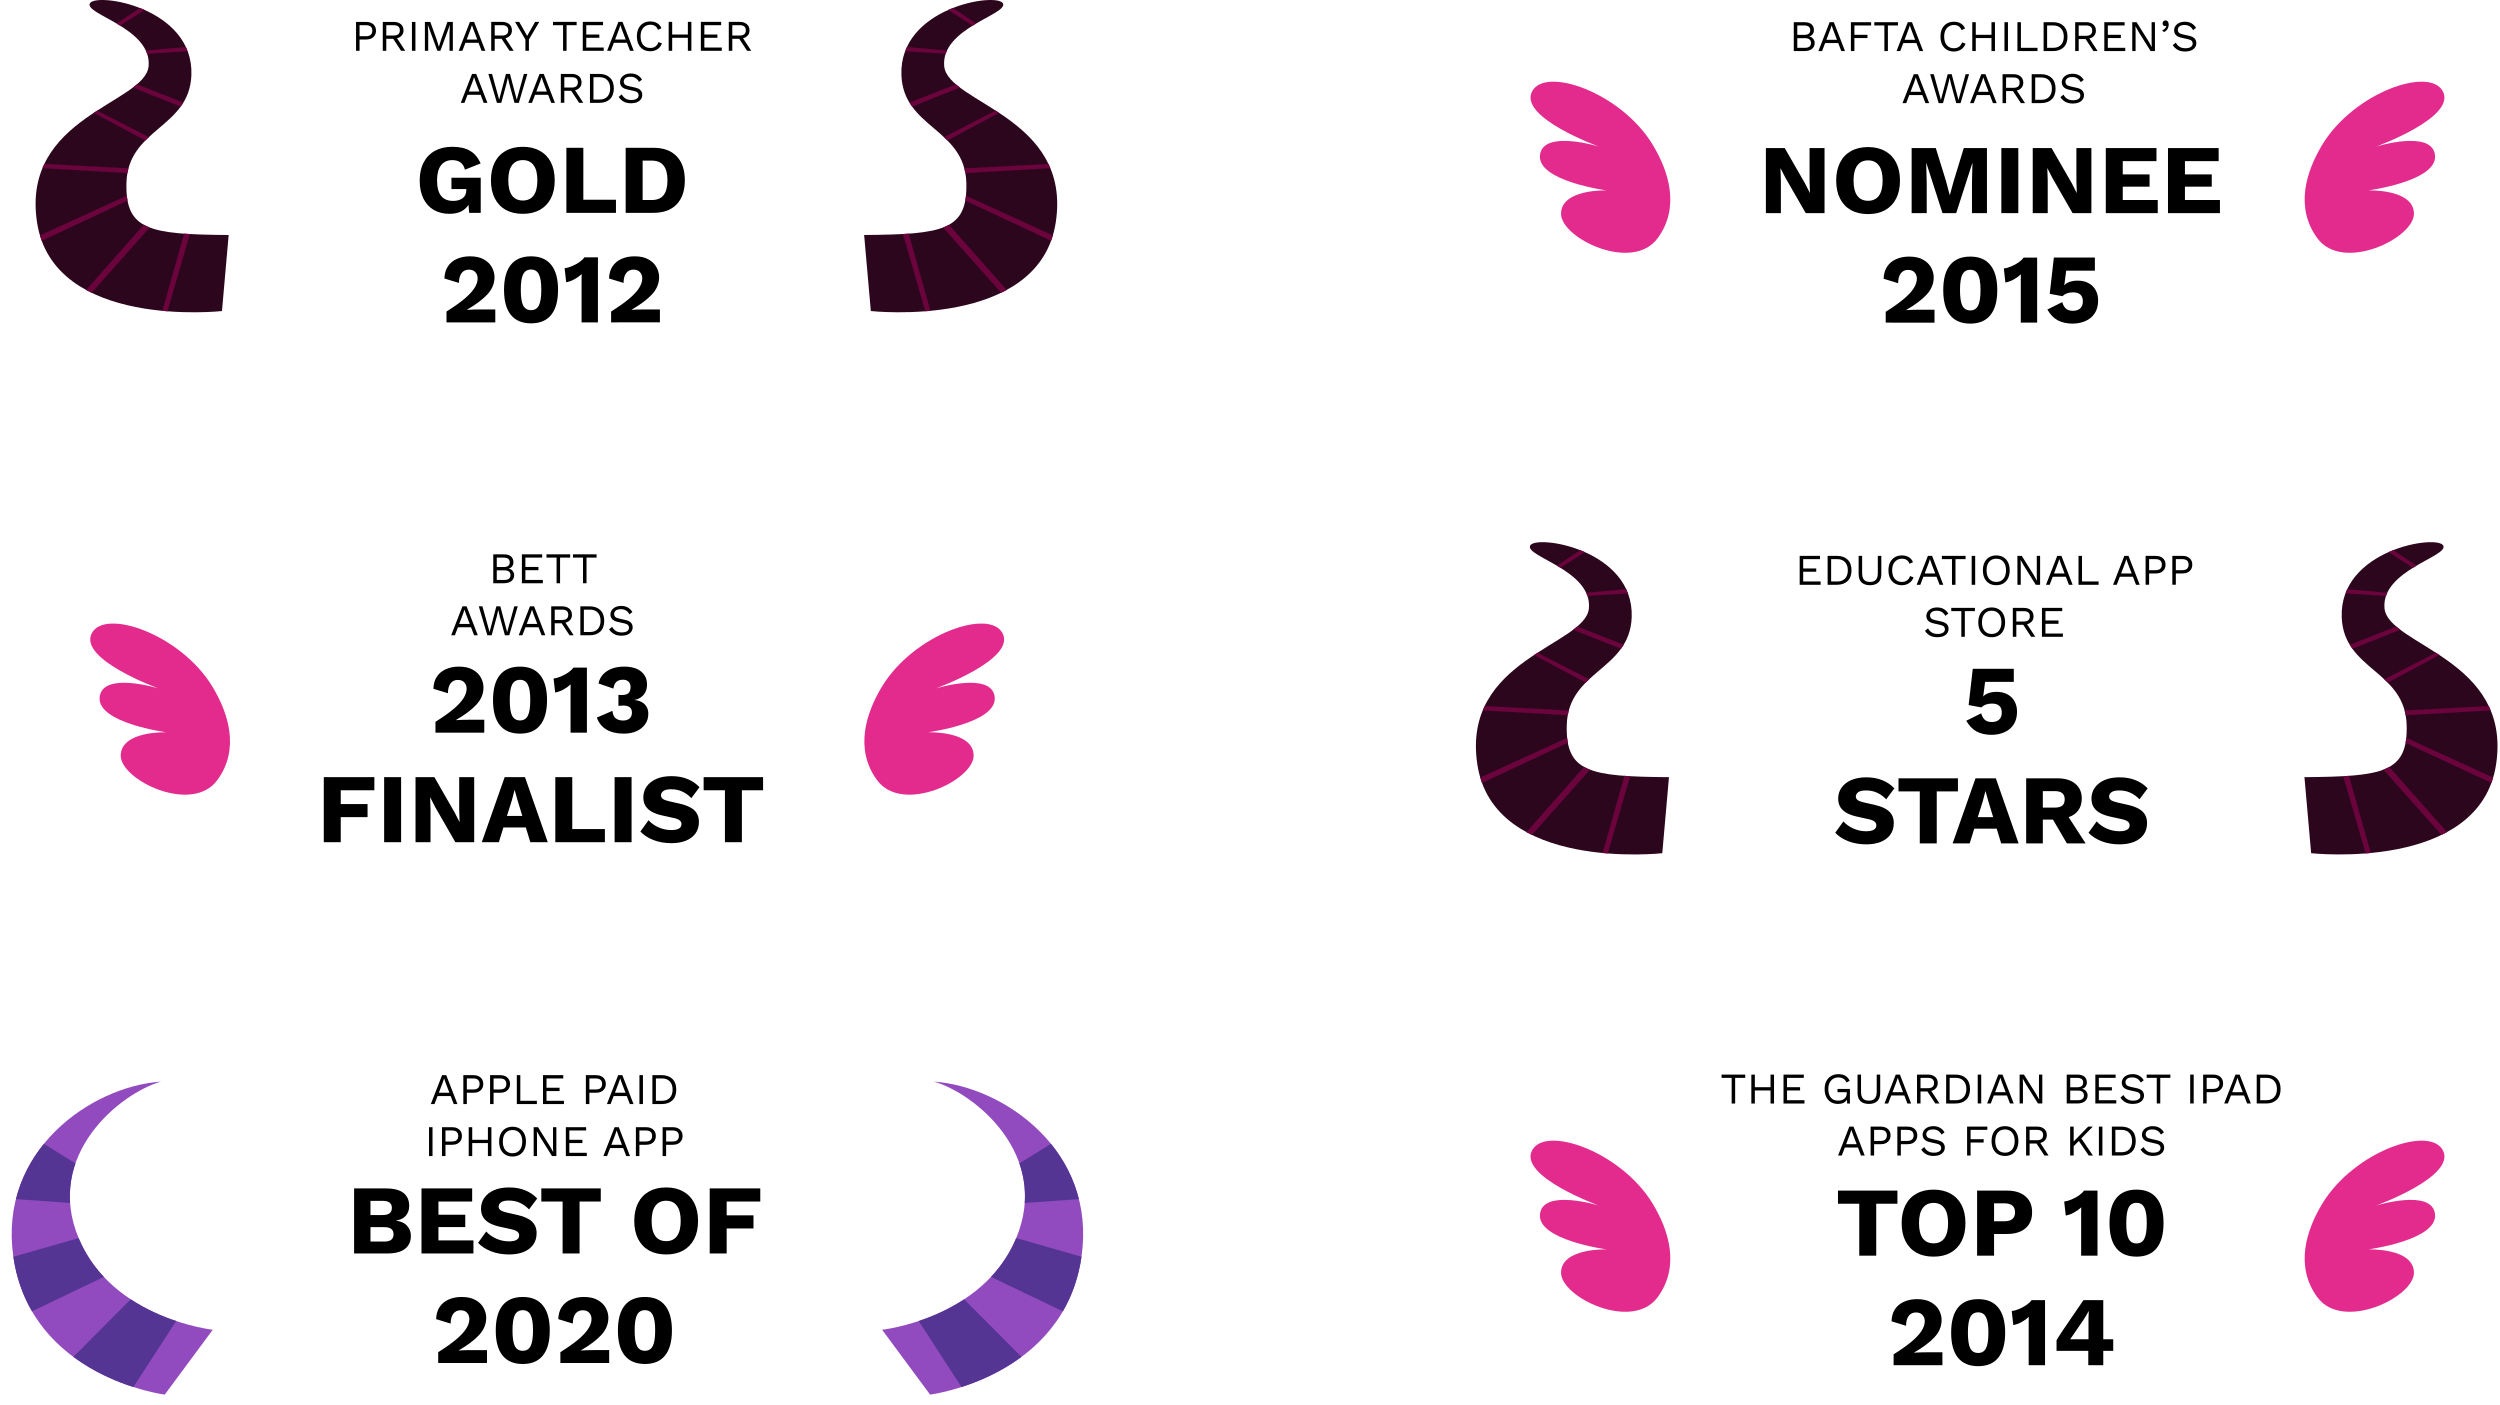<svg fill="none" height="513" viewBox="0 0 913 513" width="913" xmlns="http://www.w3.org/2000/svg"><path d="m655.089 18.656v-10.56h3.76c1.248 0 2.16.261 2.736.784s.864 1.232.864 2.128c0 .533-.155 1.019-.464 1.456-.309.427-.747.699-1.312.816v.016c.629.117 1.125.405 1.488.864.373.448.56.96.56 1.536 0 .896-.336 1.616-1.008 2.16-.672.533-1.632.8-2.88.8zm1.28-5.92h2.496c1.493 0 2.24-.576 2.24-1.728 0-1.141-.747-1.712-2.24-1.712h-2.496zm0 4.72h2.768c.757 0 1.317-.155 1.68-.464.373-.309.56-.741.56-1.296 0-.565-.187-.997-.56-1.296-.363-.309-.923-.464-1.68-.464h-2.768zm7.705 1.2 4.112-10.56h1.52l4.096 10.56h-1.36l-1.12-2.928h-4.784l-1.12 2.928zm4.368-7.92-1.44 3.792h3.856l-1.424-3.744-.496-1.472h-.032zm14.898-1.44h-6.112v3.408h4.768v1.2h-4.768v4.752h-1.28v-10.56h7.392zm9.798-1.2v1.2h-3.68v9.36h-1.28v-9.36h-3.68v-1.2zm-.517 10.56 4.112-10.56h1.52l4.096 10.56h-1.36l-1.12-2.928h-4.784l-1.12 2.928zm4.368-7.92-1.44 3.792h3.856l-1.424-3.744-.496-1.472h-.032zm20.831 5.216c-.331.907-.875 1.611-1.632 2.112-.758.501-1.632.752-2.624.752-1.003 0-1.872-.219-2.608-.656-.726-.448-1.291-1.077-1.696-1.888-.395-.811-.592-1.776-.592-2.896s.197-2.085.592-2.896c.405-.811.97-1.435 1.696-1.872.736-.448 1.594-.672 2.576-.672 1.024 0 1.877.213 2.56.64.693.416 1.205 1.024 1.536 1.824l-1.264.592c-.235-.608-.576-1.067-1.024-1.376-.438-.32-1.008-.48-1.712-.48-.715 0-1.344.171-1.888.512-.544.331-.971.811-1.28 1.44-.299.629-.448 1.392-.448 2.288 0 1.323.314 2.363.944 3.12.64.747 1.509 1.12 2.608 1.12.704 0 1.317-.176 1.84-.528.522-.363.901-.901 1.136-1.616zm3.737-7.856v4.608h5.728v-4.608h1.28v10.56h-1.28v-4.752h-5.728v4.752h-1.28v-10.56zm11.75 0v10.56h-1.28v-10.56zm4.734 9.36h6.048v1.2h-7.328v-10.56h1.28zm11.69-9.36c1.654 0 2.95.459 3.888 1.376.95.907 1.424 2.208 1.424 3.904s-.474 3.003-1.424 3.92c-.938.907-2.234 1.36-3.888 1.36h-3.408v-10.56zm.128 9.36c1.206 0 2.144-.357 2.816-1.072.683-.725 1.024-1.728 1.024-3.008s-.341-2.277-1.024-2.992c-.672-.725-1.61-1.088-2.816-1.088h-2.256v8.16zm11.996-9.36c1.077 0 1.941.277 2.592.832.65.555.976 1.307.976 2.256 0 .757-.214 1.381-.64 1.872-.427.491-1.003.827-1.728 1.008l3.008 4.592h-1.52l-2.88-4.384h-2.528v4.384h-1.28v-10.56zm-.016 4.976c1.493 0 2.24-.629 2.24-1.888 0-1.259-.747-1.888-2.24-1.888h-2.704v3.776zm6.656 5.584v-10.56h7.408v1.2h-6.128v3.408h4.768v1.2h-4.768v3.552h6.368v1.2zm18.491-10.56v10.56h-1.584l-4.416-7.072-1.12-1.984h-.016l.064 1.6v7.456h-1.216v-10.56h1.584l4.4 7.04 1.136 2.032h.016l-.064-1.616v-7.456zm3.83-.64c.374 0 .667.144.88.432.214.288.32.661.32 1.12 0 .533-.138 1.045-.416 1.536-.277.491-.72.88-1.328 1.168l-.672-.624c.438-.149.79-.373 1.056-.672.267-.309.438-.629.512-.96l-.064-.032c-.042.032-.096.059-.16.08s-.16.032-.288.032c-.192 0-.389-.08-.592-.24-.192-.171-.288-.427-.288-.768 0-.288.102-.539.304-.752.203-.213.448-.32.736-.32zm7.103.48c.928 0 1.728.192 2.4.576.672.373 1.232.928 1.68 1.664l-1.072.832c-.395-.683-.843-1.163-1.344-1.44-.491-.288-1.088-.432-1.792-.432-.854 0-1.478.171-1.872.512-.395.341-.592.757-.592 1.248 0 .373.117.704.352.992.234.277.704.496 1.408.656l2.288.512c1.013.224 1.717.565 2.112 1.024.405.448.608 1.008.608 1.68 0 .597-.171 1.131-.512 1.6-.331.459-.8.816-1.408 1.072s-1.323.384-2.144.384c-1.142 0-2.086-.224-2.832-.672-.747-.459-1.318-1.013-1.712-1.664l1.12-.912c.309.608.746 1.104 1.312 1.488.576.373 1.306.56 2.192.56.821 0 1.466-.149 1.936-.448.48-.299.72-.731.72-1.296 0-.341-.112-.645-.336-.912-.224-.277-.646-.485-1.264-.624l-2.48-.56c-.982-.213-1.68-.56-2.096-1.04-.406-.48-.608-1.035-.608-1.664 0-.565.154-1.083.464-1.552.32-.48.773-.864 1.36-1.152.597-.288 1.301-.432 2.112-.432zm-103.119 29.72 4.112-10.56h1.52l4.096 10.56h-1.36l-1.12-2.928h-4.784l-1.12 2.928zm4.368-7.92-1.44 3.792h3.856l-1.424-3.744-.496-1.472h-.032zm8.834 7.92-3.12-10.56h1.328l2.608 9.392 2.48-9.392h1.456l2.48 9.424 2.608-9.424h1.264l-3.104 10.56h-1.584l-1.872-6.848-.544-2.384h-.016l-.544 2.384-1.856 6.848zm11.455 0 4.112-10.56h1.52l4.096 10.56h-1.36l-1.12-2.928h-4.784l-1.12 2.928zm4.368-7.92-1.44 3.792h3.856l-1.424-3.744-.496-1.472h-.032zm11.506-2.64c1.078 0 1.942.277 2.592.832.651.555.976 1.307.976 2.256 0 .757-.213 1.381-.64 1.872-.426.491-1.002.827-1.728 1.008l3.008 4.592h-1.52l-2.88-4.384h-2.528v4.384h-1.28v-10.56zm-.016 4.976c1.494 0 2.24-.629 2.24-1.888 0-1.259-.746-1.888-2.24-1.888h-2.704v3.776zm10.065-4.976c1.653 0 2.949.459 3.888 1.376.949.907 1.424 2.208 1.424 3.904s-.475 3.003-1.424 3.92c-.939.907-2.235 1.36-3.888 1.36h-3.408v-10.56zm.128 9.36c1.205 0 2.144-.357 2.816-1.072.683-.725 1.024-1.728 1.024-3.008s-.341-2.277-1.024-2.992c-.672-.725-1.611-1.088-2.816-1.088h-2.256v8.16zm11.387-9.52c.928 0 1.728.192 2.4.576.672.373 1.232.928 1.68 1.664l-1.072.832c-.395-.683-.843-1.163-1.344-1.44-.491-.288-1.088-.432-1.792-.432-.853 0-1.477.171-1.872.512-.395.341-.592.757-.592 1.248 0 .373.117.704.352.992.235.277.704.496 1.408.656l2.288.512c1.013.224 1.717.565 2.112 1.024.405.448.608 1.008.608 1.68 0 .597-.171 1.131-.512 1.6-.331.459-.8.816-1.408 1.072s-1.323.384-2.144.384c-1.141 0-2.085-.224-2.832-.672-.747-.459-1.317-1.013-1.712-1.664l1.12-.912c.309.608.747 1.104 1.312 1.488.576.373 1.307.56 2.192.56.821 0 1.467-.149 1.936-.448.48-.299.72-.731.72-1.296 0-.341-.112-.645-.336-.912-.224-.277-.645-.485-1.264-.624l-2.48-.56c-.981-.213-1.68-.56-2.096-1.04-.405-.48-.608-1.035-.608-1.664 0-.565.155-1.083.464-1.552.32-.48.773-.864 1.36-1.152.597-.288 1.301-.432 2.112-.432z" fill="#000"/><path d="m666.322 54.066v23.76h-6.876l-7.38-12.852-1.8-3.528h-.036l.144 4.392v11.988h-5.472v-23.76h6.876l7.38 12.852 1.8 3.528h.036l-.144-4.392v-11.988zm15.92-.36c2.4 0 4.464.492 6.192 1.476 1.752.96 3.096 2.352 4.032 4.176s1.404 4.02 1.404 6.588-.468 4.764-1.404 6.588-2.28 3.228-4.032 4.212c-1.728.96-3.792 1.44-6.192 1.44-2.424 0-4.512-.48-6.264-1.44-1.728-.984-3.06-2.388-3.996-4.212s-1.404-4.02-1.404-6.588.468-4.764 1.404-6.588 2.268-3.216 3.996-4.176c1.752-.984 3.84-1.476 6.264-1.476zm0 4.86c-1.728 0-3.048.624-3.96 1.872-.912 1.224-1.368 3.06-1.368 5.508s.456 4.296 1.368 5.544c.912 1.224 2.232 1.836 3.96 1.836 1.704 0 3.012-.612 3.924-1.836.912-1.248 1.368-3.096 1.368-5.544s-.456-4.284-1.368-5.508c-.912-1.248-2.22-1.872-3.924-1.872zm43.391-4.5v23.76h-5.472v-10.908l.18-7.308h-.072l-5.868 18.216h-5.004l-5.868-18.216h-.072l.18 7.308v10.908h-5.508v-23.76h8.82l3.744 12.096 1.332 5.04h.072l1.368-5.004 3.708-12.132zm11.453 0v23.76h-6.192v-23.76zm26.689 0v23.76h-6.876l-7.38-12.852-1.8-3.528h-.036l.144 4.392v11.988h-5.472v-23.76h6.876l7.38 12.852 1.8 3.528h.036l-.144-4.392v-11.988zm5.264 23.76v-23.76h18.504v4.788h-12.312v4.824h9.792v4.5h-9.792v4.86h12.78v4.788zm22.711 0v-23.76h18.504v4.788h-12.312v4.824h9.792v4.5h-9.792v4.86h12.78v4.788zm-103.089 40v-3.96c2.712-1.704 4.896-3.252 6.552-4.644 1.68-1.416 2.904-2.736 3.672-3.96s1.152-2.388 1.152-3.492c0-.912-.276-1.668-.828-2.268-.528-.624-1.32-.936-2.376-.936-1.128 0-2.016.42-2.664 1.26-.624.816-.948 2.016-.972 3.6l-5.292-1.62c.048-1.752.468-3.228 1.26-4.428.816-1.224 1.92-2.136 3.312-2.736 1.392-.624 2.976-.936 4.752-.936 2.088 0 3.792.384 5.112 1.152 1.32.744 2.292 1.704 2.916 2.88.624 1.152.936 2.352.936 3.6 0 2.304-.876 4.404-2.628 6.3-1.752 1.872-4.236 3.732-7.452 5.58v.036c.6-.048 1.356-.084 2.268-.108.936-.024 1.776-.036 2.52-.036h5.58v4.716zm30.877.36c-3.24 0-5.7-1.032-7.38-3.096-1.656-2.064-2.484-5.112-2.484-9.144s.828-7.08 2.484-9.144c1.68-2.064 4.14-3.096 7.38-3.096s5.688 1.032 7.344 3.096c1.68 2.064 2.52 5.112 2.52 9.144s-.84 7.08-2.52 9.144c-1.656 2.064-4.104 3.096-7.344 3.096zm0-4.824c1.32 0 2.268-.564 2.844-1.692.6-1.152.9-3.06.9-5.724s-.3-4.56-.9-5.688c-.576-1.152-1.524-1.728-2.844-1.728s-2.28.576-2.88 1.728c-.576 1.128-.864 3.024-.864 5.688s.288 4.572.864 5.724c.6 1.128 1.56 1.692 2.88 1.692zm18.452 4.464v-13.68c0-.624 0-1.26 0-1.908.024-.672.036-1.356.036-2.052-.792.744-1.68 1.38-2.664 1.908-.96.528-1.956.888-2.988 1.08l-.576-5.112c.816-.096 1.704-.348 2.664-.756.984-.408 1.896-.9 2.736-1.476.84-.6 1.452-1.188 1.836-1.764h4.932v23.76zm18.924.36c-2.064 0-3.864-.396-5.4-1.188-1.512-.816-2.784-2.136-3.816-3.96l5.436-2.7c.264.96.684 1.728 1.26 2.304.6.576 1.488.864 2.664.864 1.104 0 1.98-.288 2.628-.864.648-.6.972-1.464.972-2.592 0-2.184-1.2-3.276-3.6-3.276-1.656 0-2.928.468-3.816 1.404l-4.68-.864 1.512-13.248h14.976v4.788h-10.476l-.612 4.752-.108.576h.036c.48-.552 1.152-.972 2.016-1.26s1.824-.432 2.88-.432c1.56 0 2.892.312 3.996.936 1.128.624 1.98 1.476 2.556 2.556.6 1.08.9 2.316.9 3.708 0 1.944-.432 3.552-1.296 4.824-.864 1.248-2.004 2.172-3.42 2.772s-2.952.9-4.608.9z" fill="#000"/><path d="m605.354 87.019c-9.263 12.613-35.488-.065-35.269-9.084.22-9.019 16.701-8.394 16.701-8.394s-25.438-3.371-24.39-12.868c1.048-9.498 21.548-3.132 21.548-3.132s-29.158-10.532-24.493-20.031c4.665-9.499 32.531.251 44.078 19.28 5.864 9.673 10.159 22.892 1.825 34.23z" fill="#e32b8e"/><path d="m846.308 87.019c9.263 12.613 35.488-.065 35.269-9.084s-16.701-8.394-16.701-8.394 25.438-3.371 24.39-12.868c-1.048-9.498-21.548-3.132-21.548-3.132s29.158-10.532 24.493-20.031c-4.665-9.499-32.531.251-44.078 19.28-5.864 9.673-10.159 22.892-1.825 34.23z" fill="#e32b8e"/><path d="m180.14 213v-10.56h3.76c1.248 0 2.16.261 2.736.784s.864 1.232.864 2.128c0 .533-.154 1.019-.464 1.456-.309.427-.746.699-1.312.816v.016c.63.117 1.126.405 1.488.864.374.448.56.96.56 1.536 0 .896-.336 1.616-1.008 2.16-.672.533-1.632.8-2.88.8zm1.28-5.92h2.496c1.494 0 2.24-.576 2.24-1.728 0-1.141-.746-1.712-2.24-1.712h-2.496zm0 4.72h2.768c.758 0 1.318-.155 1.68-.464.374-.309.56-.741.56-1.296 0-.565-.186-.997-.56-1.296-.362-.309-.922-.464-1.68-.464h-2.768zm9.173 1.2v-10.56h7.408v1.2h-6.128v3.408h4.768v1.2h-4.768v3.552h6.368v1.2zm17.627-10.56v1.2h-3.68v9.36h-1.28v-9.36h-3.68v-1.2zm9.657 0v1.2h-3.68v9.36h-1.28v-9.36h-3.68v-1.2zm-53.103 29.56 4.112-10.56h1.52l4.096 10.56h-1.36l-1.12-2.928h-4.784l-1.12 2.928zm4.368-7.92-1.44 3.792h3.856l-1.424-3.744-.496-1.472h-.032zm8.833 7.92-3.12-10.56h1.328l2.608 9.392 2.48-9.392h1.456l2.48 9.424 2.608-9.424h1.264l-3.104 10.56h-1.584l-1.872-6.848-.544-2.384h-.016l-.544 2.384-1.856 6.848zm11.455 0 4.112-10.56h1.52l4.096 10.56h-1.36l-1.12-2.928h-4.784l-1.12 2.928zm4.368-7.92-1.44 3.792h3.856l-1.424-3.744-.496-1.472h-.032zm11.506-2.64c1.078 0 1.942.277 2.592.832.651.555.976 1.307.976 2.256 0 .757-.213 1.381-.64 1.872-.426.491-1.002.827-1.728 1.008l3.008 4.592h-1.52l-2.88-4.384h-2.528v4.384h-1.28v-10.56zm-.016 4.976c1.494 0 2.24-.629 2.24-1.888s-.746-1.888-2.24-1.888h-2.704v3.776zm10.065-4.976c1.653 0 2.949.459 3.888 1.376.949.907 1.424 2.208 1.424 3.904s-.475 3.003-1.424 3.92c-.939.907-2.235 1.36-3.888 1.36h-3.408v-10.56zm.128 9.36c1.205 0 2.144-.357 2.816-1.072.683-.725 1.024-1.728 1.024-3.008s-.341-2.277-1.024-2.992c-.672-.725-1.611-1.088-2.816-1.088h-2.256v8.16zm11.387-9.52c.928 0 1.728.192 2.4.576.672.373 1.232.928 1.68 1.664l-1.072.832c-.394-.683-.842-1.163-1.344-1.44-.49-.288-1.088-.432-1.792-.432-.853 0-1.477.171-1.872.512-.394.341-.592.757-.592 1.248 0 .373.118.704.352.992.235.277.704.496 1.408.656l2.288.512c1.014.224 1.718.565 2.112 1.024.406.448.608 1.008.608 1.68 0 .597-.17 1.131-.512 1.6-.33.459-.8.816-1.408 1.072s-1.322.384-2.144.384c-1.141 0-2.085-.224-2.832-.672-.746-.459-1.317-1.013-1.712-1.664l1.12-.912c.31.608.747 1.104 1.312 1.488.576.373 1.307.56 2.192.56.822 0 1.467-.149 1.936-.448.48-.299.72-.731.72-1.296 0-.341-.112-.645-.336-.912-.224-.277-.645-.485-1.264-.624l-2.48-.56c-.981-.213-1.68-.56-2.096-1.04-.405-.48-.608-1.035-.608-1.664 0-.565.155-1.083.464-1.552.32-.48.774-.864 1.36-1.152.598-.288 1.302-.432 2.112-.432z" fill="#000"/><path d="m79.354 284.912c-9.263 12.613-35.488-.064-35.269-9.083.219-9.019 16.701-8.395 16.701-8.395s-25.439-3.37-24.39-12.868c1.048-9.498 21.548-3.132 21.548-3.132s-29.157-10.533-24.492-20.032 32.531.252 44.077 19.281c5.865 9.673 10.159 22.892 1.825 34.229z" fill="#e32b8e"/><path d="m320.308 284.912c9.263 12.613 35.488-.064 35.269-9.083s-16.701-8.395-16.701-8.395 25.438-3.37 24.39-12.868-21.548-3.132-21.548-3.132 29.158-10.533 24.493-20.032-32.531.252-44.078 19.281c-5.864 9.673-10.159 22.892-1.825 34.229z" fill="#e32b8e"/><path d="m159.034 267.568v-3.96c2.712-1.704 4.896-3.252 6.552-4.644 1.68-1.416 2.904-2.736 3.672-3.96s1.152-2.388 1.152-3.492c0-.912-.276-1.668-.828-2.268-.528-.624-1.32-.936-2.376-.936-1.128 0-2.016.42-2.664 1.26-.624.816-.948 2.016-.972 3.6l-5.292-1.62c.048-1.752.468-3.228 1.26-4.428.816-1.224 1.92-2.136 3.312-2.736 1.392-.624 2.976-.936 4.752-.936 2.088 0 3.792.384 5.112 1.152 1.32.744 2.292 1.704 2.916 2.88.624 1.152.936 2.352.936 3.6 0 2.304-.876 4.404-2.628 6.3-1.752 1.872-4.236 3.732-7.452 5.58v.036c.6-.048 1.356-.084 2.268-.108.936-.024 1.776-.036 2.52-.036h5.58v4.716zm30.877.36c-3.24 0-5.7-1.032-7.38-3.096-1.656-2.064-2.484-5.112-2.484-9.144s.828-7.08 2.484-9.144c1.68-2.064 4.14-3.096 7.38-3.096s5.688 1.032 7.344 3.096c1.68 2.064 2.52 5.112 2.52 9.144s-.84 7.08-2.52 9.144c-1.656 2.064-4.104 3.096-7.344 3.096zm0-4.824c1.32 0 2.268-.564 2.844-1.692.6-1.152.9-3.06.9-5.724s-.3-4.56-.9-5.688c-.576-1.152-1.524-1.728-2.844-1.728s-2.28.576-2.88 1.728c-.576 1.128-.864 3.024-.864 5.688s.288 4.572.864 5.724c.6 1.128 1.56 1.692 2.88 1.692zm18.452 4.464v-13.68c0-.624 0-1.26 0-1.908.024-.672.036-1.356.036-2.052-.792.744-1.68 1.38-2.664 1.908-.96.528-1.956.888-2.988 1.08l-.576-5.112c.816-.096 1.704-.348 2.664-.756.984-.408 1.896-.9 2.736-1.476.84-.6 1.452-1.188 1.836-1.764h4.932v23.76zm19.464.36c-2.544 0-4.656-.492-6.336-1.476-1.68-1.008-2.856-2.472-3.528-4.392l5.688-2.448c.144 1.296.552 2.208 1.224 2.736.696.528 1.596.792 2.7.792.984 0 1.764-.252 2.34-.756.576-.528.864-1.236.864-2.124 0-.912-.276-1.572-.828-1.98s-1.332-.612-2.34-.612c-.576 0-1.164.036-1.764.108v-4.032l.576.072h.684c1.104 0 1.908-.228 2.412-.684.504-.48.756-1.224.756-2.232 0-.864-.252-1.524-.756-1.98-.48-.456-1.164-.684-2.052-.684-.96 0-1.74.252-2.34.756-.576.504-.948 1.332-1.116 2.484l-5.436-1.872c.264-1.32.828-2.436 1.692-3.348s1.944-1.608 3.24-2.088c1.32-.48 2.772-.72 4.356-.72 2.712 0 4.788.588 6.228 1.764 1.464 1.176 2.196 2.76 2.196 4.752 0 1.032-.168 1.896-.504 2.592-.312.696-.72 1.26-1.224 1.692-.48.432-.972.756-1.476.972-.504.192-.924.312-1.26.36v.108c.432 0 .924.084 1.476.252s1.092.444 1.62.828.96.9 1.296 1.548c.36.624.54 1.416.54 2.376 0 1.488-.396 2.772-1.188 3.852-.768 1.08-1.824 1.92-3.168 2.52-1.344.576-2.868.864-4.572.864zm-91.113 20.668h-12.276v5.04h9.792v4.788h-9.792v9.144h-6.192v-23.76h18.468zm9.767-4.788v23.76h-6.192v-23.76zm26.689 0v23.76h-6.876l-7.38-12.852-1.8-3.528h-.036l.144 4.392v11.988h-5.472v-23.76h6.876l7.38 12.852 1.8 3.528h.036l-.144-4.392v-11.988zm2.78 23.76 8.352-23.76h7.416l8.316 23.76h-6.372l-1.62-5.364h-8.208l-1.656 5.364zm10.98-15.3-1.8 5.724h5.616l-1.728-5.688-1.044-3.744h-.072zm22.059 10.512h11.916v4.788h-18.108v-23.76h6.192zm21.656-18.972v23.76h-6.192v-23.76zm14.557-.36c2.208 0 4.152.348 5.832 1.044 1.704.672 3.18 1.668 4.428 2.988l-2.988 3.996c-1.032-1.08-2.148-1.884-3.348-2.412-1.176-.552-2.52-.828-4.032-.828-1.32 0-2.268.216-2.844.648s-.864.96-.864 1.584c0 .504.228.936.684 1.296.48.336 1.248.624 2.304.864l3.996.9c2.376.552 4.116 1.356 5.22 2.412s1.656 2.46 1.656 4.212c0 1.68-.432 3.108-1.296 4.284-.864 1.152-2.052 2.028-3.564 2.628-1.512.576-3.24.864-5.184.864-2.4 0-4.596-.384-6.588-1.152-1.992-.792-3.576-1.824-4.752-3.096l2.988-4.14c.888 1.032 2.088 1.896 3.6 2.592 1.512.672 3.072 1.008 4.68 1.008 2.496 0 3.744-.732 3.744-2.196 0-.504-.192-.924-.576-1.26-.36-.36-1.032-.66-2.016-.9l-4.392-.972c-1.344-.288-2.544-.696-3.6-1.224-1.032-.528-1.848-1.224-2.448-2.088-.6-.888-.9-1.992-.9-3.312 0-1.488.408-2.808 1.224-3.96.816-1.176 1.992-2.1 3.528-2.772s3.372-1.008 5.508-1.008zm33.473.36v4.788h-7.74v18.972h-6.192v-18.972h-7.776v-4.788z" fill="#000"/><path d="m341.045 395c14.891 4.246 42.766 26.792 30.042 57.237-12.279 29.375-48.945 33.388-48.945 33.388l17.53 23.69s48.898-6.21 55.289-50.318c5.612-38.698-28.405-62.234-53.916-63.997z" fill="#924bbf"/><path d="m374.234 439.333c.358-5.168-.407-10.01-1.951-14.466l11.519-7.154c4.676 5.758 8.294 12.53 10.219 20.222z" fill="#553594"/><path d="m361.909 466.336c3.657-3.886 6.852-8.539 9.179-14.098.016-.031.026-.063.037-.095l23.842 6.819c0 .01-.005.021-.005.031-1.124 7.75-3.562 14.32-6.81 19.9z" fill="#553594"/><path d="m335.503 482.448c5.044-1.687 10.934-4.207 16.603-7.943l20.946 21.012c-7.535 5.593-15.61 9.001-21.931 11.035z" fill="#553594"/><path d="m58.793 395c-14.891 4.246-42.766 26.792-30.042 57.237 12.279 29.375 48.945 33.388 48.945 33.388l-17.53 23.69s-48.898-6.21-55.289-50.318c-5.612-38.698 28.405-62.234 53.916-63.997z" fill="#924bbf"/><path d="m25.604 439.333c-.358-5.168.407-10.01 1.951-14.466l-11.519-7.154c-4.676 5.758-8.294 12.53-10.219 20.222z" fill="#553594"/><path d="m37.928 466.336c-3.657-3.886-6.852-8.539-9.178-14.098-.016-.031-.026-.063-.037-.095l-23.842 6.819c0 .01.005.021.005.031 1.123 7.75 3.561 14.32 6.81 19.9z" fill="#553594"/><path d="m64.335 482.448c-5.044-1.687-10.935-4.207-16.604-7.943l-20.945 21.012c7.535 5.593 15.61 9.001 21.931 11.035z" fill="#553594"/><path d="m157.335 403.204 4.112-10.56h1.52l4.096 10.56h-1.36l-1.12-2.928h-4.784l-1.12 2.928zm4.368-7.92-1.44 3.792h3.856l-1.424-3.744-.496-1.472h-.032zm11.234-2.64c.715 0 1.333.133 1.856.4.533.256.949.624 1.248 1.104s.448 1.051.448 1.712-.149 1.232-.448 1.712-.715.853-1.248 1.12c-.523.256-1.141.384-1.856.384h-2.448v4.128h-1.28v-10.56zm-.192 5.232c.832 0 1.44-.171 1.824-.512.384-.352.576-.853.576-1.504 0-.661-.192-1.163-.576-1.504s-.992-.512-1.824-.512h-2.256v4.032zm9.958-5.232c.714 0 1.333.133 1.856.4.533.256.949.624 1.248 1.104.298.48.448 1.051.448 1.712s-.15 1.232-.448 1.712c-.299.48-.715.853-1.248 1.12-.523.256-1.142.384-1.856.384h-2.448v4.128h-1.28v-10.56zm-.192 5.232c.832 0 1.44-.171 1.824-.512.384-.352.576-.853.576-1.504 0-.661-.192-1.163-.576-1.504s-.992-.512-1.824-.512h-2.256v4.032zm7.509 4.128h6.048v1.2h-7.328v-10.56h1.28zm8.283 1.2v-10.56h7.408v1.2h-6.128v3.408h4.768v1.2h-4.768v3.552h6.368v1.2zm19.384-10.56c.715 0 1.333.133 1.856.4.533.256.949.624 1.248 1.104s.448 1.051.448 1.712-.149 1.232-.448 1.712-.715.853-1.248 1.12c-.523.256-1.141.384-1.856.384h-2.448v4.128h-1.28v-10.56zm-.192 5.232c.832 0 1.44-.171 1.824-.512.384-.352.576-.853.576-1.504 0-.661-.192-1.163-.576-1.504s-.992-.512-1.824-.512h-2.256v4.032zm4.152 5.328 4.112-10.56h1.52l4.096 10.56h-1.36l-1.12-2.928h-4.784l-1.12 2.928zm4.368-7.92-1.44 3.792h3.856l-1.424-3.744-.496-1.472h-.032zm8.787-2.64v10.56h-1.28v-10.56zm6.862 0c1.653 0 2.949.459 3.888 1.376.949.907 1.424 2.208 1.424 3.904s-.475 3.003-1.424 3.92c-.939.907-2.235 1.36-3.888 1.36h-3.408v-10.56zm.128 9.36c1.205 0 2.144-.357 2.816-1.072.683-.725 1.024-1.728 1.024-3.008s-.341-2.277-1.024-2.992c-.672-.725-1.611-1.088-2.816-1.088h-2.256v8.16zm-83.834 9.64v10.56h-1.28v-10.56zm7.182 0c.715 0 1.333.133 1.856.4.533.256.949.624 1.248 1.104s.448 1.051.448 1.712-.149 1.232-.448 1.712-.715.853-1.248 1.12c-.523.256-1.141.384-1.856.384h-2.448v4.128h-1.28v-10.56zm-.192 5.232c.832 0 1.44-.171 1.824-.512.384-.352.576-.853.576-1.504 0-.661-.192-1.163-.576-1.504s-.992-.512-1.824-.512h-2.256v4.032zm7.51-5.232v4.608h5.728v-4.608h1.28v10.56h-1.28v-4.752h-5.728v4.752h-1.28v-10.56zm14.726-.16c1.002 0 1.866.224 2.592.672.736.437 1.301 1.061 1.696 1.872.405.811.608 1.776.608 2.896s-.203 2.085-.608 2.896c-.395.811-.96 1.44-1.696 1.888-.726.437-1.59.656-2.592.656-1.003 0-1.872-.219-2.608-.656-.726-.448-1.291-1.077-1.696-1.888-.395-.811-.592-1.776-.592-2.896s.197-2.085.592-2.896c.405-.811.97-1.435 1.696-1.872.736-.448 1.605-.672 2.608-.672zm0 1.2c-1.099 0-1.968.373-2.608 1.12-.63.747-.944 1.787-.944 3.12 0 1.323.314 2.363.944 3.12.64.747 1.509 1.12 2.608 1.12 1.098 0 1.962-.373 2.592-1.12.64-.757.96-1.797.96-3.12 0-1.333-.32-2.373-.96-3.12-.63-.747-1.494-1.12-2.592-1.12zm16.001-1.04v10.56h-1.584l-4.416-7.072-1.12-1.984h-.016l.064 1.6v7.456h-1.216v-10.56h1.584l4.4 7.04 1.136 2.032h.016l-.064-1.616v-7.456zm3.462 10.56v-10.56h7.408v1.2h-6.128v3.408h4.768v1.2h-4.768v3.552h6.368v1.2zm13.703 0 4.112-10.56h1.52l4.096 10.56h-1.36l-1.12-2.928h-4.784l-1.12 2.928zm4.368-7.92-1.44 3.792h3.856l-1.424-3.744-.496-1.472h-.032zm11.235-2.64c.714 0 1.333.133 1.856.4.533.256.949.624 1.248 1.104.298.48.448 1.051.448 1.712s-.15 1.232-.448 1.712c-.299.48-.715.853-1.248 1.12-.523.256-1.142.384-1.856.384h-2.448v4.128h-1.28v-10.56zm-.192 5.232c.832 0 1.44-.171 1.824-.512.384-.352.576-.853.576-1.504 0-.661-.192-1.163-.576-1.504s-.992-.512-1.824-.512h-2.256v4.032zm9.957-5.232c.715 0 1.334.133 1.856.4.534.256.95.624 1.248 1.104.299.48.448 1.051.448 1.712s-.149 1.232-.448 1.712c-.298.48-.714.853-1.248 1.12-.522.256-1.141.384-1.856.384h-2.448v4.128h-1.28v-10.56zm-.192 5.232c.832 0 1.44-.171 1.824-.512.384-.352.576-.853.576-1.504 0-.661-.192-1.163-.576-1.504s-.992-.512-1.824-.512h-2.256v4.032z" fill="#000"/><path d="m129.32 457.773v-23.76h11.556c2.928 0 5.088.552 6.48 1.656s2.088 2.688 2.088 4.752c0 1.344-.396 2.508-1.188 3.492s-2.004 1.596-3.636 1.836v.036c1.824.24 3.18.876 4.068 1.908.912 1.008 1.368 2.232 1.368 3.672 0 2.04-.732 3.624-2.196 4.752-1.44 1.104-3.588 1.656-6.444 1.656zm5.976-14.04h4.5c2.208 0 3.312-.864 3.312-2.592s-1.104-2.592-3.312-2.592h-4.5zm0 9.684h5.076c2.232 0 3.348-.888 3.348-2.664 0-1.728-1.116-2.592-3.348-2.592h-5.076zm18.633 4.356v-23.76h18.504v4.788h-12.312v4.824h9.792v4.5h-9.792v4.86h12.78v4.788zm31.999-24.12c2.208 0 4.152.348 5.832 1.044 1.704.672 3.18 1.668 4.428 2.988l-2.988 3.996c-1.032-1.08-2.148-1.884-3.348-2.412-1.176-.552-2.52-.828-4.032-.828-1.32 0-2.268.216-2.844.648s-.864.96-.864 1.584c0 .504.228.936.684 1.296.48.336 1.248.624 2.304.864l3.996.9c2.376.552 4.116 1.356 5.22 2.412s1.656 2.46 1.656 4.212c0 1.68-.432 3.108-1.296 4.284-.864 1.152-2.052 2.028-3.564 2.628-1.512.576-3.24.864-5.184.864-2.4 0-4.596-.384-6.588-1.152-1.992-.792-3.576-1.824-4.752-3.096l2.988-4.14c.888 1.032 2.088 1.896 3.6 2.592 1.512.672 3.072 1.008 4.68 1.008 2.496 0 3.744-.732 3.744-2.196 0-.504-.192-.924-.576-1.26-.36-.36-1.032-.66-2.016-.9l-4.392-.972c-1.344-.288-2.544-.696-3.6-1.224-1.032-.528-1.848-1.224-2.448-2.088-.6-.888-.9-1.992-.9-3.312 0-1.488.408-2.808 1.224-3.96.816-1.176 1.992-2.1 3.528-2.772s3.372-1.008 5.508-1.008zm33.473.36v4.788h-7.74v18.972h-6.192v-18.972h-7.776v-4.788zm23.899-.36c2.4 0 4.464.492 6.192 1.476 1.752.96 3.096 2.352 4.032 4.176s1.404 4.02 1.404 6.588-.468 4.764-1.404 6.588-2.28 3.228-4.032 4.212c-1.728.96-3.792 1.44-6.192 1.44-2.424 0-4.512-.48-6.264-1.44-1.728-.984-3.06-2.388-3.996-4.212s-1.404-4.02-1.404-6.588.468-4.764 1.404-6.588 2.268-3.216 3.996-4.176c1.752-.984 3.84-1.476 6.264-1.476zm0 4.86c-1.728 0-3.048.624-3.96 1.872-.912 1.224-1.368 3.06-1.368 5.508s.456 4.296 1.368 5.544c.912 1.224 2.232 1.836 3.96 1.836 1.704 0 3.012-.612 3.924-1.836.912-1.248 1.368-3.096 1.368-5.544s-.456-4.284-1.368-5.508c-.912-1.248-2.22-1.872-3.924-1.872zm34.355.288h-12.276v5.04h9.792v4.788h-9.792v9.144h-6.192v-23.76h18.468zm-117.62 58.972v-3.96c2.712-1.704 4.896-3.252 6.552-4.644 1.68-1.416 2.904-2.736 3.672-3.96s1.152-2.388 1.152-3.492c0-.912-.276-1.668-.828-2.268-.528-.624-1.32-.936-2.376-.936-1.128 0-2.016.42-2.664 1.26-.624.816-.948 2.016-.972 3.6l-5.292-1.62c.048-1.752.468-3.228 1.26-4.428.816-1.224 1.92-2.136 3.312-2.736 1.392-.624 2.976-.936 4.752-.936 2.088 0 3.792.384 5.112 1.152 1.32.744 2.292 1.704 2.916 2.88.624 1.152.936 2.352.936 3.6 0 2.304-.876 4.404-2.628 6.3-1.752 1.872-4.236 3.732-7.452 5.58v.036c.6-.048 1.356-.084 2.268-.108.936-.024 1.776-.036 2.52-.036h5.58v4.716zm30.878.36c-3.24 0-5.7-1.032-7.38-3.096-1.656-2.064-2.484-5.112-2.484-9.144s.828-7.08 2.484-9.144c1.68-2.064 4.14-3.096 7.38-3.096s5.688 1.032 7.344 3.096c1.68 2.064 2.52 5.112 2.52 9.144s-.84 7.08-2.52 9.144c-1.656 2.064-4.104 3.096-7.344 3.096zm0-4.824c1.32 0 2.268-.564 2.844-1.692.6-1.152.9-3.06.9-5.724s-.3-4.56-.9-5.688c-.576-1.152-1.524-1.728-2.844-1.728s-2.28.576-2.88 1.728c-.576 1.128-.864 3.024-.864 5.688s.288 4.572.864 5.724c.6 1.128 1.56 1.692 2.88 1.692zm13.736 4.464v-3.96c2.712-1.704 4.896-3.252 6.552-4.644 1.68-1.416 2.904-2.736 3.672-3.96s1.152-2.388 1.152-3.492c0-.912-.276-1.668-.828-2.268-.528-.624-1.32-.936-2.376-.936-1.128 0-2.016.42-2.664 1.26-.624.816-.948 2.016-.972 3.6l-5.292-1.62c.048-1.752.468-3.228 1.26-4.428.816-1.224 1.92-2.136 3.312-2.736 1.392-.624 2.976-.936 4.752-.936 2.088 0 3.792.384 5.112 1.152 1.32.744 2.292 1.704 2.916 2.88.624 1.152.936 2.352.936 3.6 0 2.304-.876 4.404-2.628 6.3-1.752 1.872-4.236 3.732-7.452 5.58v.036c.6-.048 1.356-.084 2.268-.108.936-.024 1.776-.036 2.52-.036h5.58v4.716zm30.877.36c-3.24 0-5.7-1.032-7.38-3.096-1.656-2.064-2.484-5.112-2.484-9.144s.828-7.08 2.484-9.144c1.68-2.064 4.14-3.096 7.38-3.096s5.688 1.032 7.344 3.096c1.68 2.064 2.52 5.112 2.52 9.144s-.84 7.08-2.52 9.144c-1.656 2.064-4.104 3.096-7.344 3.096zm0-4.824c1.32 0 2.268-.564 2.844-1.692.6-1.152.9-3.06.9-5.724s-.3-4.56-.9-5.688c-.576-1.152-1.524-1.728-2.844-1.728s-2.28.576-2.88 1.728c-.576 1.128-.864 3.024-.864 5.688s.288 4.572.864 5.724c.6 1.128 1.56 1.692 2.88 1.692z" fill="#000"/><path d="m637.358 392.44v1.2h-3.68v9.36h-1.28v-9.36h-3.68v-1.2zm3.512 0v4.608h5.728v-4.608h1.28v10.56h-1.28v-4.752h-5.728v4.752h-1.28v-10.56zm10.47 10.56v-10.56h7.408v1.2h-6.128v3.408h4.768v1.2h-4.768v3.552h6.368v1.2zm19.912.16c-1.002 0-1.872-.219-2.608-.656-.725-.448-1.29-1.077-1.696-1.888-.394-.811-.592-1.776-.592-2.896s.208-2.085.624-2.896c.427-.811 1.019-1.435 1.776-1.872.758-.448 1.627-.672 2.608-.672 1.046 0 1.894.197 2.544.592.662.395 1.195 1.003 1.6 1.824l-1.168.64c-.234-.608-.608-1.067-1.12-1.376-.501-.32-1.12-.48-1.856-.48-.714 0-1.349.171-1.904.512-.544.331-.976.816-1.296 1.456-.309.629-.464 1.387-.464 2.272 0 1.323.304 2.363.912 3.12.619.747 1.515 1.12 2.688 1.12.587 0 1.115-.096 1.584-.288.47-.203.843-.507 1.12-.912.278-.405.416-.912.416-1.52v-.368h-3.36v-1.2h4.528v5.328h-1.008l-.048-1.424c-.32.512-.757.907-1.312 1.184-.544.267-1.2.4-1.968.4zm15.402-10.72v6.624c0 1.355-.357 2.379-1.072 3.072-.714.683-1.738 1.024-3.072 1.024-1.322 0-2.346-.341-3.072-1.024-.714-.693-1.072-1.717-1.072-3.072v-6.624h1.28v6.304c0 1.099.23 1.909.688 2.432.47.523 1.195.784 2.176.784.982 0 1.702-.261 2.16-.784.47-.523.704-1.333.704-2.432v-6.304zm1.562 10.56 4.112-10.56h1.52l4.096 10.56h-1.36l-1.12-2.928h-4.784l-1.12 2.928zm4.368-7.92-1.44 3.792h3.856l-1.424-3.744-.496-1.472h-.032zm11.506-2.64c1.077 0 1.941.277 2.592.832s.976 1.307.976 2.256c0 .757-.213 1.381-.64 1.872s-1.003.827-1.728 1.008l3.008 4.592h-1.52l-2.88-4.384h-2.528v4.384h-1.28v-10.56zm-.016 4.976c1.493 0 2.24-.629 2.24-1.888s-.747-1.888-2.24-1.888h-2.704v3.776zm10.065-4.976c1.653 0 2.949.459 3.888 1.376.949.907 1.424 2.208 1.424 3.904s-.475 3.003-1.424 3.92c-.939.907-2.235 1.36-3.888 1.36h-3.408v-10.56zm.128 9.36c1.205 0 2.144-.357 2.816-1.072.682-.725 1.024-1.728 1.024-3.008s-.342-2.277-1.024-2.992c-.672-.725-1.611-1.088-2.816-1.088h-2.256v8.16zm9.275-9.36v10.56h-1.28v-10.56zm2.142 10.56 4.112-10.56h1.52l4.096 10.56h-1.36l-1.12-2.928h-4.784l-1.12 2.928zm4.368-7.92-1.44 3.792h3.856l-1.424-3.744-.496-1.472h-.032zm15.795-2.64v10.56h-1.584l-4.416-7.072-1.12-1.984h-.016l.064 1.6v7.456h-1.216v-10.56h1.584l4.4 7.04 1.136 2.032h.016l-.064-1.616v-7.456zm8.915 10.56v-10.56h3.76c1.248 0 2.16.261 2.736.784s.864 1.232.864 2.128c0 .533-.155 1.019-.464 1.456-.309.427-.747.699-1.312.816v.016c.629.117 1.125.405 1.488.864.373.448.56.96.56 1.536 0 .896-.336 1.616-1.008 2.16-.672.533-1.632.8-2.88.8zm1.28-5.92h2.496c1.493 0 2.24-.576 2.24-1.728 0-1.141-.747-1.712-2.24-1.712h-2.496zm0 4.72h2.768c.757 0 1.317-.155 1.68-.464.373-.309.56-.741.56-1.296 0-.565-.187-.997-.56-1.296-.363-.309-.923-.464-1.68-.464h-2.768zm9.173 1.2v-10.56h7.408v1.2h-6.128v3.408h4.768v1.2h-4.768v3.552h6.368v1.2zm13.595-10.72c.928 0 1.728.192 2.4.576.672.373 1.232.928 1.68 1.664l-1.072.832c-.394-.683-.842-1.163-1.344-1.44-.49-.288-1.088-.432-1.792-.432-.853 0-1.477.171-1.872.512-.394.341-.592.757-.592 1.248 0 .373.118.704.352.992.235.277.704.496 1.408.656l2.288.512c1.014.224 1.718.565 2.112 1.024.406.448.608 1.008.608 1.68 0 .597-.17 1.131-.512 1.6-.33.459-.8.816-1.408 1.072s-1.322.384-2.144.384c-1.141 0-2.085-.224-2.832-.672-.746-.459-1.317-1.013-1.712-1.664l1.12-.912c.31.608.747 1.104 1.312 1.488.576.373 1.307.56 2.192.56.822 0 1.467-.149 1.936-.448.48-.299.72-.731.72-1.296 0-.341-.112-.645-.336-.912-.224-.277-.645-.485-1.264-.624l-2.48-.56c-.981-.213-1.68-.56-2.096-1.04-.405-.48-.608-1.035-.608-1.664 0-.565.155-1.083.464-1.552.32-.48.774-.864 1.36-1.152.598-.288 1.302-.432 2.112-.432zm13.798.16v1.2h-3.68v9.36h-1.28v-9.36h-3.68v-1.2zm8.528 0v10.56h-1.28v-10.56zm7.182 0c.715 0 1.333.133 1.856.4.533.256.949.624 1.248 1.104s.448 1.051.448 1.712-.149 1.232-.448 1.712-.715.853-1.248 1.12c-.523.256-1.141.384-1.856.384h-2.448v4.128h-1.28v-10.56zm-.192 5.232c.832 0 1.44-.171 1.824-.512.384-.352.576-.853.576-1.504 0-.661-.192-1.163-.576-1.504s-.992-.512-1.824-.512h-2.256v4.032zm4.152 5.328 4.112-10.56h1.52l4.096 10.56h-1.36l-1.12-2.928h-4.784l-1.12 2.928zm4.368-7.92-1.44 3.792h3.856l-1.424-3.744-.496-1.472h-.032zm10.915-2.64c1.653 0 2.949.459 3.888 1.376.949.907 1.424 2.208 1.424 3.904s-.475 3.003-1.424 3.92c-.939.907-2.235 1.36-3.888 1.36h-3.408v-10.56zm.128 9.36c1.205 0 2.144-.357 2.816-1.072.682-.725 1.024-1.728 1.024-3.008s-.342-2.277-1.024-2.992c-.672-.725-1.611-1.088-2.816-1.088h-2.256v8.16zm-156.419 20.2 4.112-10.56h1.52l4.096 10.56h-1.36l-1.12-2.928h-4.784l-1.12 2.928zm4.368-7.92-1.44 3.792h3.856l-1.424-3.744-.496-1.472h-.032zm11.235-2.64c.714 0 1.333.133 1.856.4.533.256.949.624 1.248 1.104.298.48.448 1.051.448 1.712s-.15 1.232-.448 1.712c-.299.48-.715.853-1.248 1.12-.523.256-1.142.384-1.856.384h-2.448v4.128h-1.28v-10.56zm-.192 5.232c.832 0 1.44-.171 1.824-.512.384-.352.576-.853.576-1.504 0-.661-.192-1.163-.576-1.504s-.992-.512-1.824-.512h-2.256v4.032zm9.957-5.232c.715 0 1.334.133 1.856.4.534.256.95.624 1.248 1.104.299.48.448 1.051.448 1.712s-.149 1.232-.448 1.712c-.298.48-.714.853-1.248 1.12-.522.256-1.141.384-1.856.384h-2.448v4.128h-1.28v-10.56zm-.192 5.232c.832 0 1.44-.171 1.824-.512.384-.352.576-.853.576-1.504 0-.661-.192-1.163-.576-1.504s-.992-.512-1.824-.512h-2.256v4.032zm9.622-5.392c.928 0 1.728.192 2.4.576.672.373 1.232.928 1.68 1.664l-1.072.832c-.395-.683-.843-1.163-1.344-1.44-.491-.288-1.088-.432-1.792-.432-.853 0-1.477.171-1.872.512s-.592.757-.592 1.248c0 .373.117.704.352.992.235.277.704.496 1.408.656l2.288.512c1.013.224 1.717.565 2.112 1.024.405.448.608 1.008.608 1.68 0 .597-.171 1.131-.512 1.6-.331.459-.8.816-1.408 1.072s-1.323.384-2.144.384c-1.141 0-2.085-.224-2.832-.672-.747-.459-1.317-1.013-1.712-1.664l1.12-.912c.309.608.747 1.104 1.312 1.488.576.373 1.307.56 2.192.56.821 0 1.467-.149 1.936-.448.48-.299.72-.731.72-1.296 0-.341-.112-.645-.336-.912-.224-.277-.645-.485-1.264-.624l-2.48-.56c-.981-.213-1.68-.56-2.096-1.04-.405-.48-.608-1.035-.608-1.664 0-.565.155-1.083.464-1.552.32-.48.773-.864 1.36-1.152.597-.288 1.301-.432 2.112-.432zm19.703 1.36h-6.112v3.408h4.768v1.2h-4.768v4.752h-1.28v-10.56h7.392zm6.442-1.36c1.003 0 1.867.224 2.592.672.736.437 1.302 1.061 1.696 1.872.406.811.608 1.776.608 2.896s-.202 2.085-.608 2.896c-.394.811-.96 1.44-1.696 1.888-.725.437-1.589.656-2.592.656-1.002 0-1.872-.219-2.608-.656-.725-.448-1.29-1.077-1.696-1.888-.394-.811-.592-1.776-.592-2.896s.198-2.085.592-2.896c.406-.811.971-1.435 1.696-1.872.736-.448 1.606-.672 2.608-.672zm0 1.2c-1.098 0-1.968.373-2.608 1.12-.629.747-.944 1.787-.944 3.12 0 1.323.315 2.363.944 3.12.64.747 1.51 1.12 2.608 1.12 1.099 0 1.963-.373 2.592-1.12.64-.757.96-1.797.96-3.12 0-1.333-.32-2.373-.96-3.12-.629-.747-1.493-1.12-2.592-1.12zm11.713-1.04c1.077 0 1.941.277 2.592.832s.976 1.307.976 2.256c0 .757-.213 1.381-.64 1.872s-1.003.827-1.728 1.008l3.008 4.592h-1.52l-2.88-4.384h-2.528v4.384h-1.28v-10.56zm-.016 4.976c1.493 0 2.24-.629 2.24-1.888s-.747-1.888-2.24-1.888h-2.704v3.776zm13.39-4.976v5.44l5.312-5.44h1.68l-4.208 4.304 4.256 6.256h-1.536l-3.616-5.312-1.888 1.92v3.392h-1.28v-10.56zm10.5 0v10.56h-1.28v-10.56zm6.862 0c1.653 0 2.949.459 3.888 1.376.949.907 1.424 2.208 1.424 3.904s-.475 3.003-1.424 3.92c-.939.907-2.235 1.36-3.888 1.36h-3.408v-10.56zm.128 9.36c1.205 0 2.144-.357 2.816-1.072.683-.725 1.024-1.728 1.024-3.008s-.341-2.277-1.024-2.992c-.672-.725-1.611-1.088-2.816-1.088h-2.256v8.16zm11.387-9.52c.928 0 1.728.192 2.4.576.672.373 1.232.928 1.68 1.664l-1.072.832c-.394-.683-.842-1.163-1.344-1.44-.49-.288-1.088-.432-1.792-.432-.853 0-1.477.171-1.872.512-.394.341-.592.757-.592 1.248 0 .373.118.704.352.992.235.277.704.496 1.408.656l2.288.512c1.014.224 1.718.565 2.112 1.024.406.448.608 1.008.608 1.68 0 .597-.17 1.131-.512 1.6-.33.459-.8.816-1.408 1.072s-1.322.384-2.144.384c-1.141 0-2.085-.224-2.832-.672-.746-.459-1.317-1.013-1.712-1.664l1.12-.912c.31.608.747 1.104 1.312 1.488.576.373 1.307.56 2.192.56.822 0 1.467-.149 1.936-.448.48-.299.72-.731.72-1.296 0-.341-.112-.645-.336-.912-.224-.277-.645-.485-1.264-.624l-2.48-.56c-.981-.213-1.68-.56-2.096-1.04-.405-.48-.608-1.035-.608-1.664 0-.565.155-1.083.464-1.552.32-.48.774-.864 1.36-1.152.598-.288 1.302-.432 2.112-.432z" fill="#000"/><path d="m605.354 473.762c-9.263 12.612-35.488-.065-35.269-9.084.22-9.019 16.701-8.395 16.701-8.395s-25.438-3.37-24.39-12.868 21.548-3.132 21.548-3.132-29.158-10.533-24.493-20.032 32.531.252 44.078 19.281c5.864 9.673 10.159 22.892 1.825 34.23z" fill="#e32b8e"/><path d="m846.308 473.762c9.263 12.612 35.488-.065 35.269-9.084s-16.701-8.395-16.701-8.395 25.438-3.37 24.39-12.868-21.548-3.132-21.548-3.132 29.158-10.533 24.493-20.032-32.531.252-44.078 19.281c-5.864 9.673-10.159 22.892-1.825 34.23z" fill="#e32b8e"/><path d="m692.939 434.808v4.788h-7.74v18.972h-6.192v-18.972h-7.776v-4.788zm13.211-.36c2.4 0 4.464.492 6.192 1.476 1.752.96 3.096 2.352 4.032 4.176s1.404 4.02 1.404 6.588-.468 4.764-1.404 6.588-2.28 3.228-4.032 4.212c-1.728.96-3.792 1.44-6.192 1.44-2.424 0-4.512-.48-6.264-1.44-1.728-.984-3.06-2.388-3.996-4.212s-1.404-4.02-1.404-6.588.468-4.764 1.404-6.588 2.268-3.216 3.996-4.176c1.752-.984 3.84-1.476 6.264-1.476zm0 4.86c-1.728 0-3.048.624-3.96 1.872-.912 1.224-1.368 3.06-1.368 5.508s.456 4.296 1.368 5.544c.912 1.224 2.232 1.836 3.96 1.836 1.704 0 3.012-.612 3.924-1.836.912-1.248 1.368-3.096 1.368-5.544s-.456-4.284-1.368-5.508c-.912-1.248-2.22-1.872-3.924-1.872zm26.795-4.5c2.88 0 5.124.696 6.732 2.088 1.632 1.368 2.448 3.312 2.448 5.832s-.816 4.476-2.448 5.868c-1.608 1.368-3.852 2.052-6.732 2.052h-4.716v7.92h-6.192v-23.76zm-.972 11.196c2.616 0 3.924-1.092 3.924-3.276s-1.308-3.276-3.924-3.276h-3.744v6.552zm28.062 12.564v-13.68c0-.624 0-1.26 0-1.908.024-.672.036-1.356.036-2.052-.792.744-1.68 1.38-2.664 1.908-.96.528-1.956.888-2.988 1.08l-.576-5.112c.816-.096 1.704-.348 2.664-.756.984-.408 1.896-.9 2.736-1.476.84-.6 1.452-1.188 1.836-1.764h4.932v23.76zm20.22.36c-3.24 0-5.7-1.032-7.38-3.096-1.656-2.064-2.484-5.112-2.484-9.144s.828-7.08 2.484-9.144c1.68-2.064 4.14-3.096 7.38-3.096s5.688 1.032 7.344 3.096c1.68 2.064 2.52 5.112 2.52 9.144s-.84 7.08-2.52 9.144c-1.656 2.064-4.104 3.096-7.344 3.096zm0-4.824c1.32 0 2.268-.564 2.844-1.692.6-1.152.9-3.06.9-5.724s-.3-4.56-.9-5.688c-.576-1.152-1.524-1.728-2.844-1.728s-2.28.576-2.88 1.728c-.576 1.128-.864 3.024-.864 5.688s.288 4.572.864 5.724c.6 1.128 1.56 1.692 2.88 1.692zm-88.709 44.464v-3.96c2.712-1.704 4.896-3.252 6.552-4.644 1.68-1.416 2.904-2.736 3.672-3.96s1.152-2.388 1.152-3.492c0-.912-.276-1.668-.828-2.268-.528-.624-1.32-.936-2.376-.936-1.128 0-2.016.42-2.664 1.26-.624.816-.948 2.016-.972 3.6l-5.292-1.62c.048-1.752.468-3.228 1.26-4.428.816-1.224 1.92-2.136 3.312-2.736 1.392-.624 2.976-.936 4.752-.936 2.088 0 3.792.384 5.112 1.152 1.32.744 2.292 1.704 2.916 2.88.624 1.152.936 2.352.936 3.6 0 2.304-.876 4.404-2.628 6.3-1.752 1.872-4.236 3.732-7.452 5.58v.036c.6-.048 1.356-.084 2.268-.108.936-.024 1.776-.036 2.52-.036h5.58v4.716zm30.877.36c-3.24 0-5.7-1.032-7.38-3.096-1.656-2.064-2.484-5.112-2.484-9.144s.828-7.08 2.484-9.144c1.68-2.064 4.14-3.096 7.38-3.096s5.688 1.032 7.344 3.096c1.68 2.064 2.52 5.112 2.52 9.144s-.84 7.08-2.52 9.144c-1.656 2.064-4.104 3.096-7.344 3.096zm0-4.824c1.32 0 2.268-.564 2.844-1.692.6-1.152.9-3.06.9-5.724s-.3-4.56-.9-5.688c-.576-1.152-1.524-1.728-2.844-1.728s-2.28.576-2.88 1.728c-.576 1.128-.864 3.024-.864 5.688s.288 4.572.864 5.724c.6 1.128 1.56 1.692 2.88 1.692zm18.452 4.464v-13.68c0-.624 0-1.26 0-1.908.024-.672.036-1.356.036-2.052-.792.744-1.68 1.38-2.664 1.908-.96.528-1.956.888-2.988 1.08l-.576-5.112c.816-.096 1.704-.348 2.664-.756.984-.408 1.896-.9 2.736-1.476.84-.6 1.452-1.188 1.836-1.764h4.932v23.76zm21.768 0v-5.22h-11.592v-3.888c.216-.36.492-.816.828-1.368.36-.576.78-1.224 1.26-1.944l7.74-11.34h7.236v14.292h3.636v4.248h-3.636v5.22zm-6.624-9.468h6.696v-7.2c0-.48.012-.972.036-1.476s.048-1.032.072-1.584h-.072c-.24.504-.528 1.032-.864 1.584-.312.528-.612 1.008-.9 1.44l-4.212 6.156c-.264.408-.516.768-.756 1.08z" fill="#000"/><path d="m657.244 213.559v-10.56h7.408v1.2h-6.128v3.408h4.768v1.2h-4.768v3.552h6.368v1.2zm13.611-10.56c1.654 0 2.95.459 3.888 1.376.95.907 1.424 2.208 1.424 3.904s-.474 3.003-1.424 3.92c-.938.907-2.234 1.36-3.888 1.36h-3.408v-10.56zm.128 9.36c1.206 0 2.144-.357 2.816-1.072.683-.725 1.024-1.728 1.024-3.008s-.341-2.277-1.024-2.992c-.672-.725-1.61-1.088-2.816-1.088h-2.256v8.16zm16.075-9.36v6.624c0 1.355-.357 2.379-1.072 3.072-.714.683-1.738 1.024-3.072 1.024-1.322 0-2.346-.341-3.072-1.024-.714-.693-1.072-1.717-1.072-3.072v-6.624h1.28v6.304c0 1.099.23 1.909.688 2.432.47.523 1.195.784 2.176.784.982 0 1.702-.261 2.16-.784.47-.523.704-1.333.704-2.432v-6.304zm11.761 7.856c-.331.907-.875 1.611-1.632 2.112-.758.501-1.632.752-2.624.752-1.003 0-1.872-.219-2.608-.656-.726-.448-1.291-1.077-1.696-1.888-.395-.811-.592-1.776-.592-2.896s.197-2.085.592-2.896c.405-.811.97-1.435 1.696-1.872.736-.448 1.594-.672 2.576-.672 1.024 0 1.877.213 2.56.64.693.416 1.205 1.024 1.536 1.824l-1.264.592c-.235-.608-.576-1.067-1.024-1.376-.438-.32-1.008-.48-1.712-.48-.715 0-1.344.171-1.888.512-.544.331-.971.811-1.28 1.44-.299.629-.448 1.392-.448 2.288 0 1.323.314 2.363.944 3.12.64.747 1.509 1.12 2.608 1.12.704 0 1.317-.176 1.84-.528.522-.363.901-.901 1.136-1.616zm1.144 2.704 4.112-10.56h1.52l4.096 10.56h-1.36l-1.12-2.928h-4.784l-1.12 2.928zm4.368-7.92-1.44 3.792h3.856l-1.424-3.744-.496-1.472h-.032zm13.493-2.64v1.2h-3.68v9.36h-1.28v-9.36h-3.68v-1.2zm3.513 0v10.56h-1.28v-10.56zm7.71-.16c1.003 0 1.867.224 2.592.672.736.437 1.301 1.061 1.696 1.872.405.811.608 1.776.608 2.896s-.203 2.085-.608 2.896c-.395.811-.96 1.44-1.696 1.888-.725.437-1.589.656-2.592.656s-1.872-.219-2.608-.656c-.725-.448-1.291-1.077-1.696-1.888-.395-.811-.592-1.776-.592-2.896s.197-2.085.592-2.896c.405-.811.971-1.435 1.696-1.872.736-.448 1.605-.672 2.608-.672zm0 1.2c-1.099 0-1.968.373-2.608 1.12-.629.747-.944 1.787-.944 3.12 0 1.323.315 2.363.944 3.12.64.747 1.509 1.12 2.608 1.12s1.963-.373 2.592-1.12c.64-.757.96-1.797.96-3.12 0-1.333-.32-2.373-.96-3.12-.629-.747-1.493-1.12-2.592-1.12zm16.001-1.04v10.56h-1.584l-4.416-7.072-1.12-1.984h-.016l.064 1.6v7.456h-1.216v-10.56h1.584l4.4 7.04 1.136 2.032h.016l-.064-1.616v-7.456zm2.15 10.56 4.112-10.56h1.52l4.096 10.56h-1.36l-1.12-2.928h-4.784l-1.12 2.928zm4.368-7.92-1.44 3.792h3.856l-1.424-3.744-.496-1.472h-.032zm8.786 6.72h6.048v1.2h-7.328v-10.56h1.28zm11.346 1.2 4.112-10.56h1.52l4.096 10.56h-1.36l-1.12-2.928h-4.784l-1.12 2.928zm4.368-7.92-1.44 3.792h3.856l-1.424-3.744-.496-1.472h-.032zm11.234-2.64c.715 0 1.334.133 1.856.4.534.256.95.624 1.248 1.104.299.48.448 1.051.448 1.712s-.149 1.232-.448 1.712c-.298.48-.714.853-1.248 1.12-.522.256-1.141.384-1.856.384h-2.448v4.128h-1.28v-10.56zm-.192 5.232c.832 0 1.44-.171 1.824-.512.384-.352.576-.853.576-1.504 0-.661-.192-1.163-.576-1.504s-.992-.512-1.824-.512h-2.256v4.032zm9.958-5.232c.715 0 1.333.133 1.856.4.533.256.949.624 1.248 1.104s.448 1.051.448 1.712-.149 1.232-.448 1.712-.715.853-1.248 1.12c-.523.256-1.141.384-1.856.384h-2.448v4.128h-1.28v-10.56zm-.192 5.232c.832 0 1.44-.171 1.824-.512.384-.352.576-.853.576-1.504 0-.661-.192-1.163-.576-1.504s-.992-.512-1.824-.512h-2.256v4.032zm-89.433 13.608c.928 0 1.728.192 2.4.576.672.373 1.232.928 1.68 1.664l-1.072.832c-.395-.683-.843-1.163-1.344-1.44-.491-.288-1.088-.432-1.792-.432-.854 0-1.478.171-1.872.512-.395.341-.592.757-.592 1.248 0 .373.117.704.352.992.234.277.704.496 1.408.656l2.288.512c1.013.224 1.717.565 2.112 1.024.405.448.608 1.008.608 1.68 0 .597-.171 1.131-.512 1.6-.331.459-.8.816-1.408 1.072s-1.323.384-2.144.384c-1.142 0-2.086-.224-2.832-.672-.747-.459-1.318-1.013-1.712-1.664l1.12-.912c.309.608.746 1.104 1.312 1.488.576.373 1.306.56 2.192.56.821 0 1.466-.149 1.936-.448.48-.299.72-.731.72-1.296 0-.341-.112-.645-.336-.912-.224-.277-.646-.485-1.264-.624l-2.48-.56c-.982-.213-1.68-.56-2.096-1.04-.406-.48-.608-1.035-.608-1.664 0-.565.154-1.083.464-1.552.32-.48.773-.864 1.36-1.152.597-.288 1.301-.432 2.112-.432zm13.797.16v1.2h-3.68v9.36h-1.28v-9.36h-3.68v-1.2zm6.129-.16c1.003 0 1.867.224 2.592.672.736.437 1.302 1.061 1.696 1.872.406.811.608 1.776.608 2.896s-.202 2.085-.608 2.896c-.394.811-.96 1.44-1.696 1.888-.725.437-1.589.656-2.592.656-1.002 0-1.872-.219-2.608-.656-.725-.448-1.29-1.077-1.696-1.888-.394-.811-.592-1.776-.592-2.896s.198-2.085.592-2.896c.406-.811.971-1.435 1.696-1.872.736-.448 1.606-.672 2.608-.672zm0 1.2c-1.098 0-1.968.373-2.608 1.12-.629.747-.944 1.787-.944 3.12 0 1.323.315 2.363.944 3.12.64.747 1.51 1.12 2.608 1.12 1.099 0 1.963-.373 2.592-1.12.64-.757.96-1.797.96-3.12 0-1.333-.32-2.373-.96-3.12-.629-.747-1.493-1.12-2.592-1.12zm11.713-1.04c1.077 0 1.941.277 2.592.832s.976 1.307.976 2.256c0 .757-.213 1.381-.64 1.872s-1.003.827-1.728 1.008l3.008 4.592h-1.52l-2.88-4.384h-2.528v4.384h-1.28v-10.56zm-.016 4.976c1.493 0 2.24-.629 2.24-1.888s-.747-1.888-2.24-1.888h-2.704v3.776zm6.657 5.584v-10.56h7.408v1.2h-6.128v3.408h4.768v1.2h-4.768v3.552h6.368v1.2z" fill="#000"/><path d="m727.302 268.36c-2.064 0-3.864-.396-5.4-1.188-1.512-.816-2.784-2.136-3.816-3.96l5.436-2.7c.264.96.684 1.728 1.26 2.304.6.576 1.488.864 2.664.864 1.104 0 1.98-.288 2.628-.864.648-.6.972-1.464.972-2.592 0-2.184-1.2-3.276-3.6-3.276-1.656 0-2.928.468-3.816 1.404l-4.68-.864 1.512-13.248h14.976v4.788h-10.476l-.612 4.752-.108.576h.036c.48-.552 1.152-.972 2.016-1.26s1.824-.432 2.88-.432c1.56 0 2.892.312 3.996.936 1.128.624 1.98 1.476 2.556 2.556.6 1.08.9 2.316.9 3.708 0 1.944-.432 3.552-1.296 4.824-.864 1.248-2.004 2.172-3.42 2.772s-2.952.9-4.608.9zm-45.736 15.52c2.208 0 4.152.348 5.832 1.044 1.704.672 3.18 1.668 4.428 2.988l-2.988 3.996c-1.032-1.08-2.148-1.884-3.348-2.412-1.176-.552-2.52-.828-4.032-.828-1.32 0-2.268.216-2.844.648s-.864.96-.864 1.584c0 .504.228.936.684 1.296.48.336 1.248.624 2.304.864l3.996.9c2.376.552 4.116 1.356 5.22 2.412s1.656 2.46 1.656 4.212c0 1.68-.432 3.108-1.296 4.284-.864 1.152-2.052 2.028-3.564 2.628-1.512.576-3.24.864-5.184.864-2.4 0-4.596-.384-6.588-1.152-1.992-.792-3.576-1.824-4.752-3.096l2.988-4.14c.888 1.032 2.088 1.896 3.6 2.592 1.512.672 3.072 1.008 4.68 1.008 2.496 0 3.744-.732 3.744-2.196 0-.504-.192-.924-.576-1.26-.36-.36-1.032-.66-2.016-.9l-4.392-.972c-1.344-.288-2.544-.696-3.6-1.224-1.032-.528-1.848-1.224-2.448-2.088-.6-.888-.9-1.992-.9-3.312 0-1.488.408-2.808 1.224-3.96.816-1.176 1.992-2.1 3.528-2.772s3.372-1.008 5.508-1.008zm33.474.36v4.788h-7.74v18.972h-6.192v-18.972h-7.776v-4.788zm-1.933 23.76 8.352-23.76h7.416l8.316 23.76h-6.372l-1.62-5.364h-8.208l-1.656 5.364zm10.98-15.3-1.8 5.724h5.616l-1.728-5.688-1.044-3.744h-.072zm27.207-8.46c2.832 0 5.028.66 6.588 1.98 1.584 1.32 2.376 3.096 2.376 5.328 0 1.776-.42 3.24-1.26 4.392-.816 1.128-1.992 1.956-3.528 2.484l6.192 9.576h-6.84l-5.076-8.676h-3.708v8.676h-6.084v-23.76zm-.864 10.692c1.2 0 2.1-.24 2.7-.72s.9-1.248.9-2.304c0-1.992-1.2-2.988-3.6-2.988h-4.392v6.012zm23.632-11.052c2.208 0 4.152.348 5.832 1.044 1.704.672 3.18 1.668 4.428 2.988l-2.988 3.996c-1.032-1.08-2.148-1.884-3.348-2.412-1.176-.552-2.52-.828-4.032-.828-1.32 0-2.268.216-2.844.648s-.864.96-.864 1.584c0 .504.228.936.684 1.296.48.336 1.248.624 2.304.864l3.996.9c2.376.552 4.116 1.356 5.22 2.412s1.656 2.46 1.656 4.212c0 1.68-.432 3.108-1.296 4.284-.864 1.152-2.052 2.028-3.564 2.628-1.512.576-3.24.864-5.184.864-2.4 0-4.596-.384-6.588-1.152-1.992-.792-3.576-1.824-4.752-3.096l2.988-4.14c.888 1.032 2.088 1.896 3.6 2.592 1.512.672 3.072 1.008 4.68 1.008 2.496 0 3.744-.732 3.744-2.196 0-.504-.192-.924-.576-1.26-.36-.36-1.032-.66-2.016-.9l-4.392-.972c-1.344-.288-2.544-.696-3.6-1.224-1.032-.528-1.848-1.224-2.448-2.088-.6-.888-.9-1.992-.9-3.312 0-1.488.408-2.808 1.224-3.96.816-1.176 1.992-2.1 3.528-2.772s3.372-1.008 5.508-1.008z" fill="#000"/><path d="m558.811 199.248c2.037-4.137 38.006 1.375 37.085 26.188-.725 19.429-23.174 19.365-23.715 39.364-.471 17.334 8.354 18.79 37.327 19.025l-2.445 27.771s-61.605 6.846-67.542-32.436c-5.851-38.702 39.524-43.351 40.749-57.003 1.249-13.917-23.444-18.882-21.459-22.909z" fill="#2c061c"/><g fill="#6b033d"><path d="m569.853 207.359 8.96-5.713c-.58-.257-1.157-.497-1.734-.729l-8.493 5.674c.424.248.847.504 1.267.768z"/><path d="m579.734 217.638 14.802-.93c-.195-.529-.417-1.04-.65-1.544l-14.624 1.305c.174.375.331.769.472 1.169z"/><path d="m591.991 236.93c.342-.472.669-.964.976-1.466l-16.975-6.66c-.466.396-.963.789-1.487 1.187z"/><path d="m542.198 257.853c-.248.517-.48 1.041-.702 1.578l31.042 1.786c.107-.596.235-1.178.389-1.734z"/><path d="m541.232 285.938 31.343-14.669c-.104-.574-.189-1.176-.255-1.806l-31.741 14.495c.201.674.421 1.334.653 1.98z"/><path d="m595.343 283.471c-.725-.04-1.425-.083-2.11-.134l-7.956 28.184c.638.064 1.266.118 1.886.163z"/><path d="m559.451 304.926 21.224-23.84c-.779-.301-1.508-.634-2.169-1.007l-21.063 23.814c.66.357 1.328.705 2.008 1.033z"/><path d="m579.101 249.301c.412-.415.827-.821 1.256-1.218l-18.865-9.696c-.426.271-.849.55-1.275.834z"/></g><path d="m892.28 199.248c-2.036-4.137-38.005 1.375-37.085 26.188.719 19.429 23.168 19.36 23.715 39.358.471 17.334-8.354 18.79-37.327 19.026l2.445 27.77s61.605 6.847 67.543-32.436c5.851-38.702-39.525-43.35-40.75-57.003-1.249-13.911 23.444-18.876 21.459-22.903z" fill="#2c061c"/><path d="m881.236 207.354-8.96-5.713c.58-.258 1.156-.497 1.734-.729l8.493 5.674c-.419.251-.842.507-1.267.768z" fill="#6b033d"/><path d="m871.363 217.637-14.803-.93c.195-.529.417-1.04.65-1.544l14.624 1.305c-.18.38-.337.768-.471 1.169z" fill="#6b033d"/><path d="m859.101 236.928c-.342-.471-.67-.963-.976-1.465l16.975-6.66c.466.395.962.789 1.487 1.187z" fill="#6b033d"/><path d="m908.892 257.854c.248.517.48 1.041.702 1.578l-31.043 1.786c-.106-.596-.234-1.178-.389-1.734z" fill="#6b033d"/><path d="m909.858 285.936-31.337-14.667c.104-.574.189-1.176.255-1.806l31.741 14.495c-.201.674-.421 1.333-.659 1.978z" fill="#6b033d"/><path d="m855.747 283.474c.725-.04 1.425-.083 2.11-.134l7.956 28.184c-.638.064-1.266.118-1.886.163z" fill="#6b033d"/><path d="m891.643 304.928-21.224-23.84c.779-.301 1.504-.638 2.169-1.007l21.063 23.814c-.66.357-1.332.701-2.008 1.033z" fill="#6b033d"/><path d="m871.988 249.299c-.413-.415-.827-.821-1.256-1.218l18.865-9.697c.425.271.849.55 1.275.834z" fill="#6b033d"/><path d="m133.756 7.999c.715 0 1.333.133 1.856.4.533.256.949.624 1.248 1.104s.448 1.051.448 1.712c0 .661-.149 1.232-.448 1.712s-.715.853-1.248 1.12c-.523.256-1.141.384-1.856.384h-2.448v4.128h-1.28v-10.56zm-.192 5.232c.832 0 1.44-.171 1.824-.512.384-.352.576-.853.576-1.504 0-.661-.192-1.163-.576-1.504-.384-.341-.992-.512-1.824-.512h-2.256v4.032zm10.23-5.232c1.077 0 1.941.277 2.592.832.65.555.976 1.307.976 2.256 0 .757-.214 1.381-.64 1.872-.427.491-1.003.827-1.728 1.008l3.008 4.592h-1.52l-2.88-4.384h-2.528v4.384h-1.28v-10.56zm-.016 4.976c1.493 0 2.24-.629 2.24-1.888 0-1.259-.747-1.888-2.24-1.888h-2.704v3.776zm7.936-4.976v10.56h-1.28v-10.56zm13.663 0v10.56h-1.216v-6.64l.144-2.784h-.016l-3.472 9.424h-1.088l-3.472-9.424h-.016l.144 2.784v6.64h-1.216v-10.56h1.968l2.32 6.416.8 2.64h.032l.816-2.624 2.304-6.432zm2.136 10.56 4.112-10.56h1.52l4.096 10.56h-1.36l-1.12-2.928h-4.784l-1.12 2.928zm4.368-7.92-1.44 3.792h3.856l-1.424-3.744-.496-1.472h-.032zm11.506-2.64c1.078 0 1.942.277 2.592.832.651.555.976 1.307.976 2.256 0 .757-.213 1.381-.64 1.872-.426.491-1.002.827-1.728 1.008l3.008 4.592h-1.52l-2.88-4.384h-2.528v4.384h-1.28v-10.56zm-.016 4.976c1.494 0 2.24-.629 2.24-1.888 0-1.259-.746-1.888-2.24-1.888h-2.704v3.776zm13.562-4.976-3.776 6.432v4.128h-1.28v-4.128l-3.776-6.432h1.52l2.048 3.616.848 1.504.848-1.504 2.048-3.616zm13.66 0v1.2h-3.68v9.36h-1.28v-9.36h-3.68v-1.2zm2.232 10.56v-10.56h7.408v1.2h-6.128v3.408h4.768v1.2h-4.768v3.552h6.368v1.2zm8.891 0 4.112-10.56h1.52l4.096 10.56h-1.36l-1.12-2.928h-4.784l-1.12 2.928zm4.368-7.92-1.44 3.792h3.856l-1.424-3.744-.496-1.472h-.032zm15.659 5.216c-.331.907-.875 1.611-1.632 2.112-.757.501-1.632.752-2.624.752-1.003 0-1.872-.219-2.608-.656-.725-.448-1.291-1.077-1.696-1.888-.395-.811-.592-1.776-.592-2.896s.197-2.085.592-2.896c.405-.811.971-1.435 1.696-1.872.736-.448 1.595-.672 2.576-.672 1.024 0 1.877.213 2.56.64.693.416 1.205 1.024 1.536 1.824l-1.264.592c-.235-.608-.576-1.067-1.024-1.376-.437-.32-1.008-.48-1.712-.48-.715 0-1.344.171-1.888.512-.544.331-.971.811-1.28 1.44-.299.629-.448 1.392-.448 2.288 0 1.323.315 2.363.944 3.12.64.747 1.509 1.12 2.608 1.12.704 0 1.317-.176 1.84-.528.523-.363.901-.901 1.136-1.616zm3.737-7.856v4.608h5.728v-4.608h1.28v10.56h-1.28v-4.752h-5.728v4.752h-1.28v-10.56zm10.47 10.56v-10.56h7.408v1.2h-6.128v3.408h4.768v1.2h-4.768v3.552h6.368v1.2zm14.203-10.56c1.077 0 1.941.277 2.592.832s.976 1.307.976 2.256c0 .757-.213 1.381-.64 1.872-.427.491-1.003.827-1.728 1.008l3.008 4.592h-1.52l-2.88-4.384h-2.528v4.384h-1.28v-10.56zm-.016 4.976c1.493 0 2.24-.629 2.24-1.888 0-1.259-.747-1.888-2.24-1.888h-2.704v3.776zm-101.859 24.584 4.112-10.56h1.52l4.096 10.56h-1.36l-1.12-2.928h-4.784l-1.12 2.928zm4.368-7.92-1.44 3.792h3.856l-1.424-3.744-.496-1.472h-.032zm8.834 7.92-3.12-10.56h1.328l2.608 9.392 2.48-9.392h1.456l2.48 9.424 2.608-9.424h1.264l-3.104 10.56h-1.584l-1.872-6.848-.544-2.384h-.016l-.544 2.384-1.856 6.848zm11.455 0 4.112-10.56h1.52l4.096 10.56h-1.36l-1.12-2.928h-4.784l-1.12 2.928zm4.368-7.92-1.44 3.792h3.856l-1.424-3.744-.496-1.472h-.032zm11.506-2.64c1.078 0 1.942.277 2.592.832.651.555.976 1.307.976 2.256 0 .757-.213 1.381-.64 1.872-.426.491-1.002.827-1.728 1.008l3.008 4.592h-1.52l-2.88-4.384h-2.528v4.384h-1.28v-10.56zm-.016 4.976c1.494 0 2.24-.629 2.24-1.888 0-1.259-.746-1.888-2.24-1.888h-2.704v3.776zm10.065-4.976c1.653 0 2.949.459 3.888 1.376.949.907 1.424 2.208 1.424 3.904s-.475 3.003-1.424 3.92c-.939.907-2.235 1.36-3.888 1.36h-3.408v-10.56zm.128 9.36c1.205 0 2.144-.357 2.816-1.072.682-.725 1.024-1.728 1.024-3.008s-.342-2.277-1.024-2.992c-.672-.725-1.611-1.088-2.816-1.088h-2.256v8.16zm11.387-9.52c.928 0 1.728.192 2.4.576.672.373 1.232.928 1.68 1.664l-1.072.832c-.395-.683-.843-1.163-1.344-1.44-.491-.288-1.088-.432-1.792-.432-.853 0-1.477.171-1.872.512-.395.341-.592.757-.592 1.248 0 .373.117.704.352.992.235.277.704.496 1.408.656l2.288.512c1.013.224 1.717.565 2.112 1.024.405.448.608 1.008.608 1.68 0 .597-.171 1.131-.512 1.6-.331.459-.8.816-1.408 1.072s-1.323.384-2.144.384c-1.141 0-2.085-.224-2.832-.672-.747-.459-1.317-1.013-1.712-1.664l1.12-.912c.309.608.747 1.104 1.312 1.488.576.373 1.307.56 2.192.56.821 0 1.467-.149 1.936-.448.48-.299.72-.731.72-1.296 0-.341-.112-.645-.336-.912-.224-.277-.645-.485-1.264-.624l-2.48-.56c-.981-.213-1.68-.56-2.096-1.04-.405-.48-.608-1.035-.608-1.664 0-.565.155-1.083.464-1.552.32-.48.773-.864 1.36-1.152.597-.288 1.301-.432 2.112-.432z" fill="#000"/><path d="m164.111 78.09c-2.112 0-3.996-.468-5.652-1.404-1.632-.936-2.904-2.316-3.816-4.14s-1.368-4.044-1.368-6.66c0-2.544.48-4.728 1.44-6.552.96-1.848 2.328-3.264 4.104-4.248 1.8-.984 3.912-1.476 6.336-1.476 2.712 0 4.884.492 6.516 1.476 1.656.96 2.94 2.496 3.852 4.608l-5.724 2.268c-.312-1.224-.864-2.112-1.656-2.664s-1.776-.828-2.952-.828c-1.776 0-3.156.636-4.14 1.908-.96 1.248-1.44 3.072-1.44 5.472 0 2.544.492 4.44 1.476 5.688.984 1.224 2.46 1.836 4.428 1.836 1.368 0 2.508-.324 3.42-.972s1.368-1.644 1.368-2.988v-.36h-5.436v-4.14h10.692v12.816h-4.212l-.252-2.916c-.672 1.056-1.596 1.872-2.772 2.448-1.152.552-2.556.828-4.212.828zm26.844-24.48c2.4 0 4.464.492 6.192 1.476 1.752.96 3.096 2.352 4.032 4.176s1.404 4.02 1.404 6.588-.468 4.764-1.404 6.588-2.28 3.228-4.032 4.212c-1.728.96-3.792 1.44-6.192 1.44-2.424 0-4.512-.48-6.264-1.44-1.728-.984-3.06-2.388-3.996-4.212s-1.404-4.02-1.404-6.588.468-4.764 1.404-6.588 2.268-3.216 3.996-4.176c1.752-.984 3.84-1.476 6.264-1.476zm0 4.86c-1.728 0-3.048.624-3.96 1.872-.912 1.224-1.368 3.06-1.368 5.508s.456 4.296 1.368 5.544c.912 1.224 2.232 1.836 3.96 1.836 1.704 0 3.012-.612 3.924-1.836.912-1.248 1.368-3.096 1.368-5.544s-.456-4.284-1.368-5.508c-.912-1.248-2.22-1.872-3.924-1.872zm22.079 14.472h11.916v4.788h-18.108v-23.76h6.192zm25.544-18.972c3.72 0 6.564 1.032 8.532 3.096 1.992 2.064 2.988 4.992 2.988 8.784s-.996 6.72-2.988 8.784c-1.968 2.064-4.812 3.096-8.532 3.096h-10.08v-23.76zm-.612 19.08c2.016 0 3.48-.6 4.392-1.8.936-1.224 1.404-3.024 1.404-5.4s-.468-4.164-1.404-5.364c-.912-1.224-2.376-1.836-4.392-1.836h-3.276v14.4zm-74.905 44.679v-3.96c2.712-1.704 4.896-3.252 6.552-4.644 1.68-1.416 2.904-2.736 3.672-3.96s1.152-2.388 1.152-3.492c0-.912-.276-1.668-.828-2.268-.528-.624-1.32-.936-2.376-.936-1.128 0-2.016.42-2.664 1.26-.624.816-.948 2.015-.972 3.599l-5.292-1.62c.048-1.752.468-3.228 1.26-4.428.816-1.224 1.92-2.136 3.312-2.736 1.392-.624 2.976-.936 4.752-.936 2.088 0 3.792.384 5.112 1.152 1.32.744 2.292 1.704 2.916 2.88.624 1.152.936 2.352.936 3.599 0 2.304-.876 4.404-2.628 6.3-1.752 1.872-4.236 3.732-7.452 5.58v.036c.6-.048 1.356-.084 2.268-.108.936-.024 1.776-.036 2.52-.036h5.58v4.716zm30.878.36c-3.24 0-5.7-1.032-7.38-3.096-1.656-2.064-2.484-5.112-2.484-9.144s.828-7.08 2.484-9.143c1.68-2.064 4.14-3.096 7.38-3.096s5.688 1.032 7.344 3.096c1.68 2.064 2.52 5.112 2.52 9.143s-.84 7.08-2.52 9.144c-1.656 2.064-4.104 3.096-7.344 3.096zm0-4.824c1.32 0 2.268-.564 2.844-1.692.6-1.152.9-3.06.9-5.724s-.3-4.56-.9-5.688c-.576-1.151-1.524-1.728-2.844-1.728s-2.28.576-2.88 1.728c-.576 1.128-.864 3.024-.864 5.688s.288 4.572.864 5.724c.6 1.128 1.56 1.692 2.88 1.692zm18.452 4.464v-13.68c0-.624 0-1.26 0-1.908.024-.672.036-1.356.036-2.052-.792.744-1.68 1.38-2.664 1.908-.96.528-1.956.888-2.988 1.08l-.576-5.112c.816-.096 1.704-.348 2.664-.756.984-.408 1.896-.9 2.736-1.476.84-.6 1.452-1.188 1.836-1.764h4.932v23.759zm10.788 0v-3.96c2.712-1.704 4.896-3.252 6.552-4.644 1.68-1.416 2.904-2.736 3.672-3.96s1.152-2.388 1.152-3.492c0-.912-.276-1.668-.828-2.268-.528-.624-1.32-.936-2.376-.936-1.128 0-2.016.42-2.664 1.26-.624.816-.948 2.015-.972 3.599l-5.292-1.62c.048-1.752.468-3.228 1.26-4.428.816-1.224 1.92-2.136 3.312-2.736 1.392-.624 2.976-.936 4.752-.936 2.088 0 3.792.384 5.112 1.152 1.32.744 2.292 1.704 2.916 2.88.624 1.152.936 2.352.936 3.599 0 2.304-.876 4.404-2.628 6.3-1.752 1.872-4.236 3.732-7.452 5.58v.036c.6-.048 1.356-.084 2.268-.108.936-.024 1.776-.036 2.52-.036h5.58v4.716z" fill="#000"/><path d="m32.811 1.248c2.037-4.137 38.006 1.375 37.085 26.189-.725 19.429-23.174 19.365-23.715 39.363-.472 17.334 8.354 18.79 37.327 19.026l-2.445 27.771s-61.605 6.846-67.543-32.436c-5.851-38.702 39.524-43.35 40.75-57.003 1.248-13.917-23.444-18.882-21.459-22.909z" fill="#2c061c"/><path d="m43.853 9.359 8.96-5.713c-.581-.258-1.157-.498-1.734-.73l-8.493 5.675c.424.248.847.504 1.268.768z" fill="#6b033d"/><path d="m53.733 19.638 14.803-.93c-.195-.53-.417-1.04-.65-1.544l-14.623 1.305c.173.375.331.769.471 1.169z" fill="#6b033d"/><path d="m65.99 38.93c.343-.471.67-.963.977-1.466l-16.976-6.66c-.466.396-.962.789-1.487 1.187z" fill="#6b033d"/><path d="m16.198 59.853c-.248.517-.48 1.041-.702 1.578l31.042 1.786c.107-.596.235-1.178.389-1.734z" fill="#6b033d"/><path d="m15.232 87.938 31.342-14.67c-.103-.574-.188-1.176-.254-1.806l-31.742 14.495c.201.674.421 1.334.654 1.981z" fill="#6b033d"/><path d="m69.343 85.471c-.725-.04-1.425-.083-2.11-.134l-7.956 28.184c.637.064 1.266.118 1.885.163z" fill="#6b033d"/><path d="m33.451 106.925 21.225-23.839c-.779-.301-1.508-.634-2.169-1.007l-21.063 23.813c.66.357 1.329.706 2.008 1.033z" fill="#6b033d"/><path d="m53.101 51.3c.412-.414.827-.821 1.256-1.218l-18.865-9.696c-.425.271-.849.55-1.275.834z" fill="#6b033d"/><path d="m366.28 1.248c-2.036-4.137-38.005 1.375-37.085 26.189.719 19.429 23.168 19.36 23.715 39.358.471 17.334-8.354 18.79-37.327 19.026l2.445 27.77s61.605 6.847 67.543-32.436c5.851-38.702-39.525-43.35-40.75-57.003-1.249-13.911 23.444-18.876 21.459-22.904z" fill="#2c061c"/><path d="m355.236 9.354-8.96-5.713c.58-.258 1.156-.498 1.734-.73l8.493 5.675c-.419.251-.842.507-1.267.768z" fill="#6b033d"/><path d="m345.363 19.637-14.803-.93c.195-.53.417-1.04.65-1.544l14.624 1.305c-.18.381-.337.769-.471 1.169z" fill="#6b033d"/><path d="m333.101 38.928c-.343-.471-.67-.963-.977-1.466l16.976-6.66c.465.396.962.789 1.487 1.187z" fill="#6b033d"/><path d="m382.892 59.853c.248.517.48 1.041.702 1.578l-31.043 1.786c-.106-.596-.234-1.178-.389-1.734z" fill="#6b033d"/><path d="m383.858 87.936-31.337-14.667c.104-.574.189-1.176.255-1.806l31.741 14.495c-.201.674-.421 1.334-.659 1.978z" fill="#6b033d"/><path d="m329.747 85.474c.725-.04 1.425-.083 2.11-.134l7.956 28.184c-.638.064-1.266.118-1.886.163z" fill="#6b033d"/><path d="m365.644 106.927-21.225-23.839c.78-.301 1.504-.638 2.17-1.007l21.063 23.814c-.661.356-1.333.701-2.008 1.032z" fill="#6b033d"/><path d="m345.987 51.298c-.412-.414-.826-.821-1.256-1.218l18.865-9.696c.426.271.849.55 1.276.834z" fill="#6b033d"/></svg>